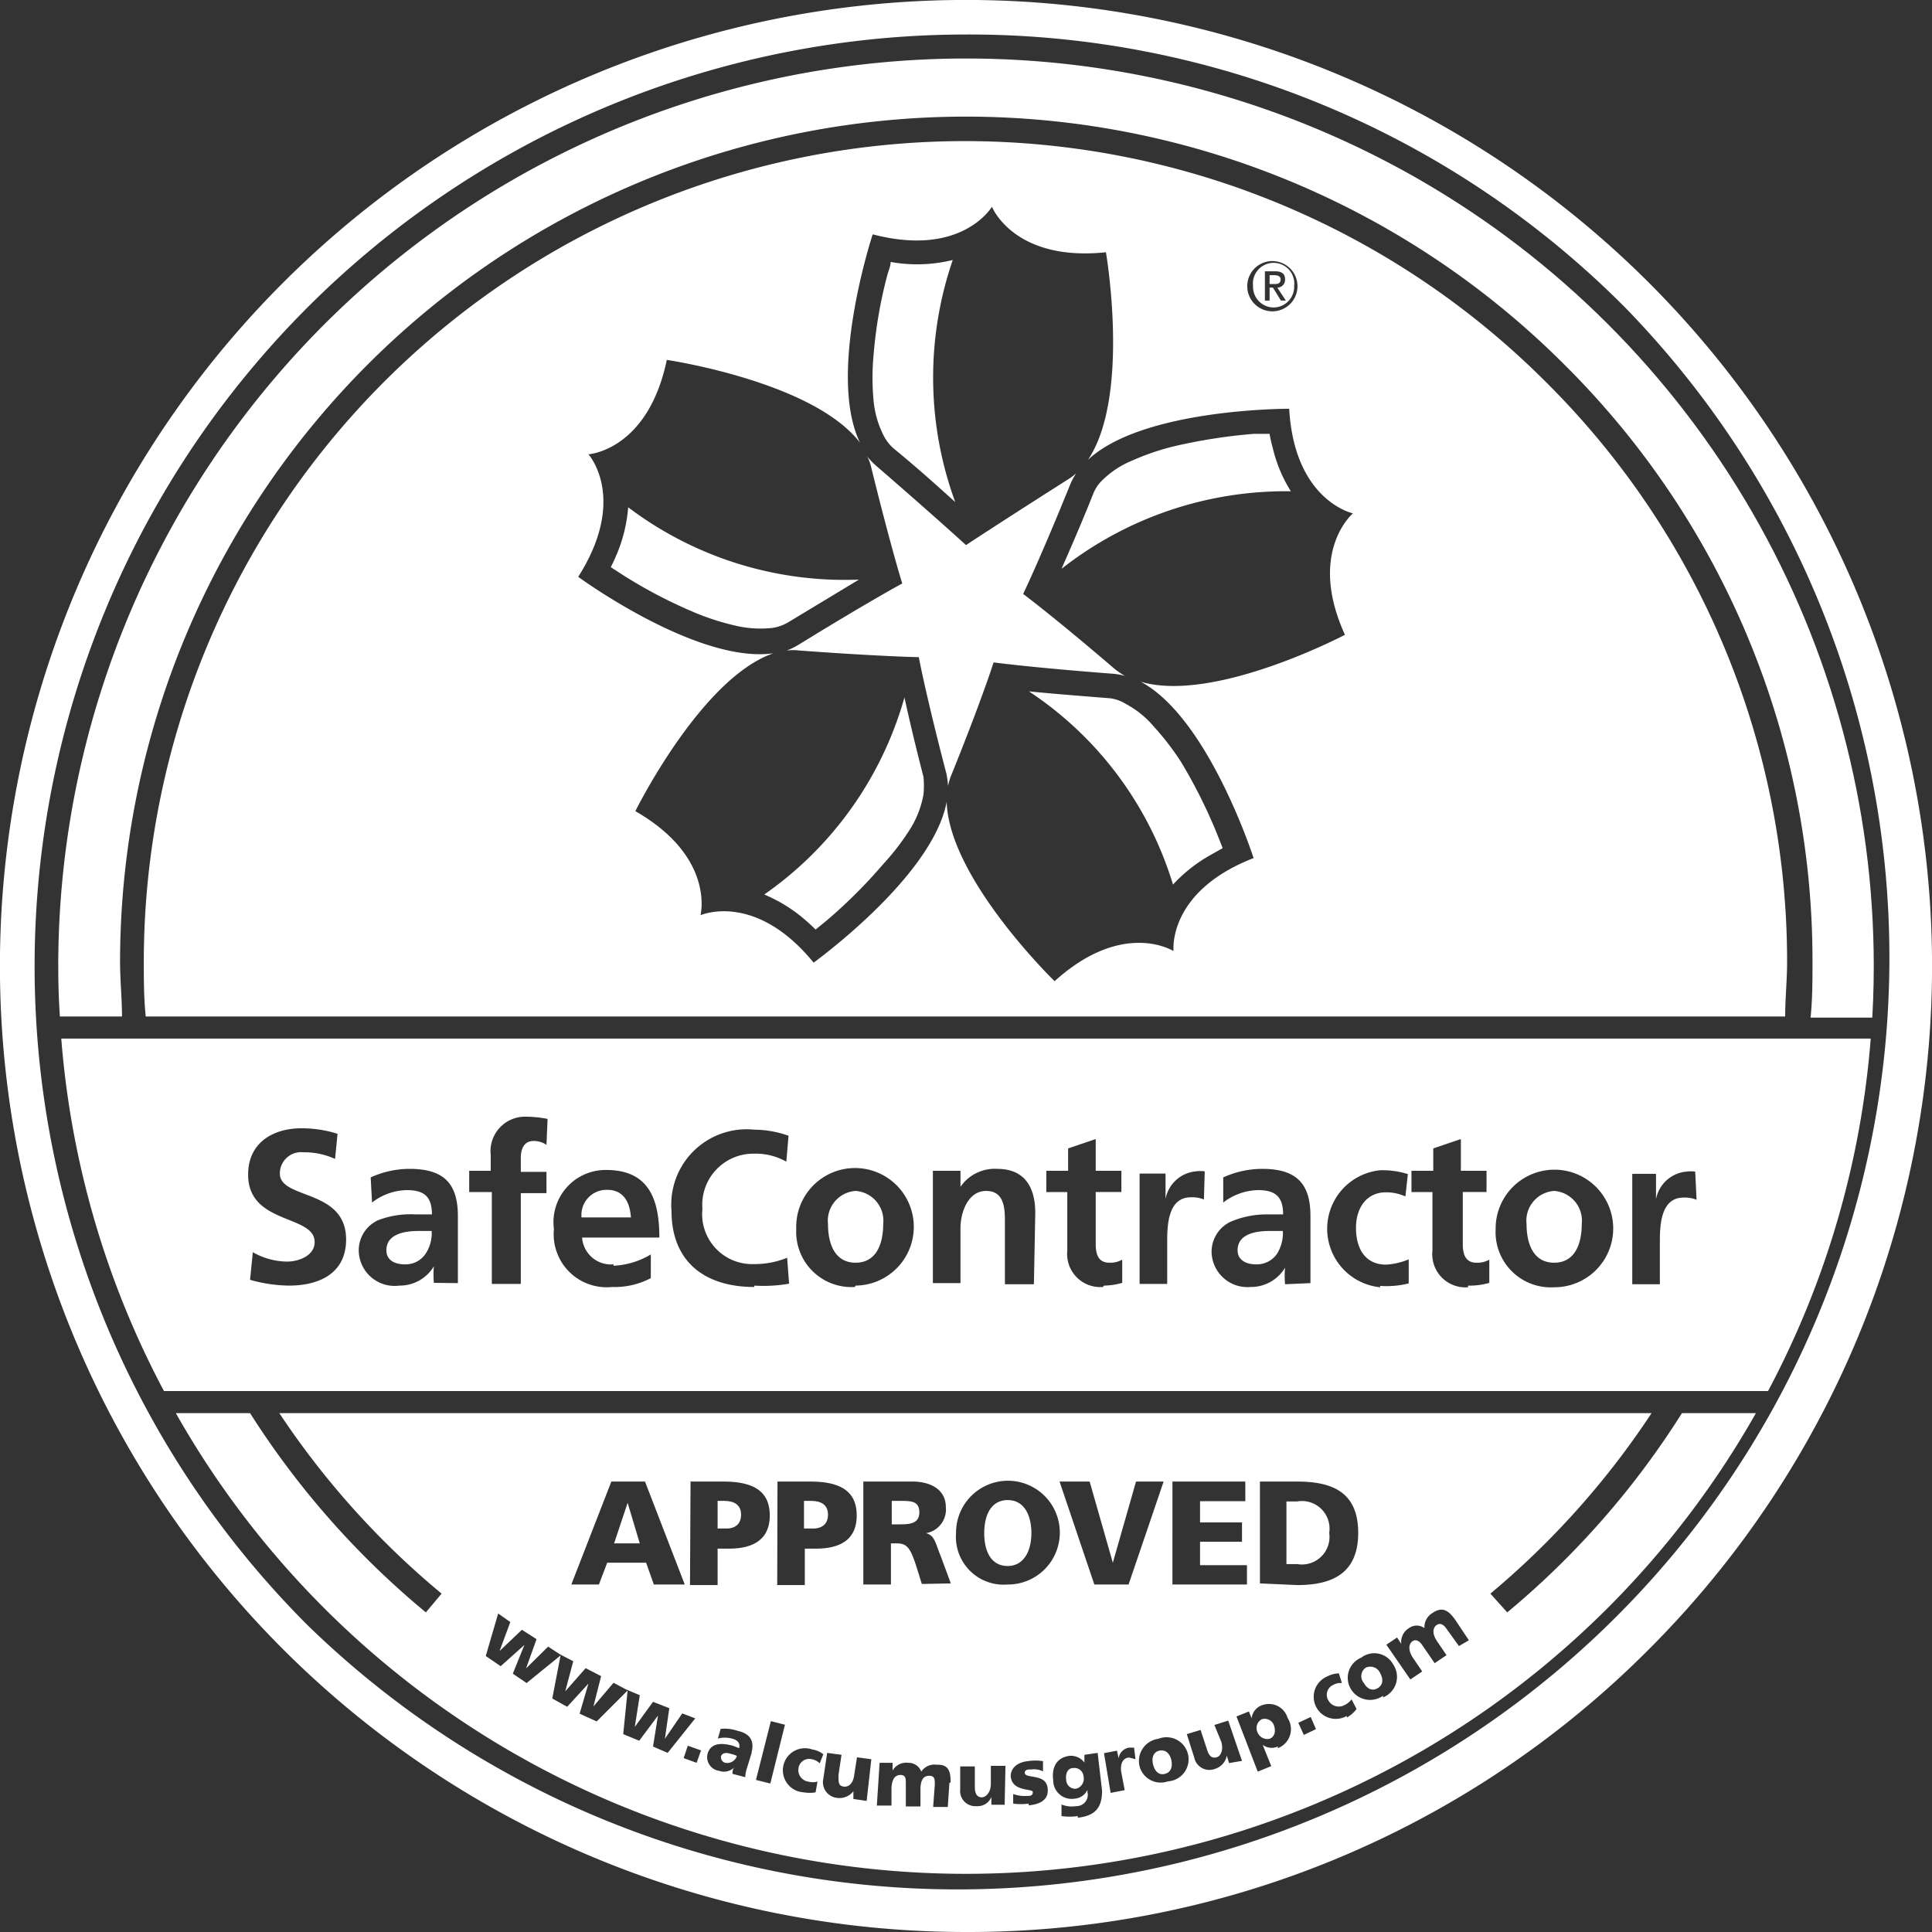 <svg xmlns="http://www.w3.org/2000/svg" xmlns:xlink="http://www.w3.org/1999/xlink" id="bd2fbb32-6412-4e9b-86d3-de5971e5e0be" data-name="logo-safe-contrator-white" viewBox="0 0 70 70"><rect x="0" y="0" width="70" height="70" fill="#333333" stroke="none"/><defs><style>.b36383ed-1af7-438b-a8d1-55799cac3776{fill:none;}.a20da7ca-9974-40cf-8236-1652edee5a64{clip-path:url(#a45c31c0-2943-4e0a-8847-b579a47b48f3);}.ba88163a-cce3-4cb9-8770-1ffd4398a90e{fill:#fff;}</style><clipPath id="a45c31c0-2943-4e0a-8847-b579a47b48f3"><path class="b36383ed-1af7-438b-a8d1-55799cac3776" d="M67.89,35A32.89,32.89,0,1,1,35,2.11,32.89,32.89,0,0,1,67.89,35"></path></clipPath></defs><path class="b36383ed-1af7-438b-a8d1-55799cac3776" d="M67.89,35A32.89,32.89,0,1,1,35,2.11,32.89,32.89,0,0,1,67.89,35"></path><g class="a20da7ca-9974-40cf-8236-1652edee5a64"><path class="ba88163a-cce3-4cb9-8770-1ffd4398a90e" d="M4.42,36.83c0-.65-.07-1.3-.07-2A30.65,30.65,0,0,1,56.67,13.2a30.41,30.41,0,0,1,9,21.67c0,.66,0,1.31-.07,2h2.25q.06-.9.06-1.83A32.89,32.89,0,0,0,2.11,35q0,.93.06,1.83Z"></path></g><path class="ba88163a-cce3-4cb9-8770-1ffd4398a90e" d="M56.31,43.15a1.08,1.08,0,0,0-1,1.2c0,.67.22,1.4,1,1.4s1-.73,1-1.4A1.08,1.08,0,0,0,56.31,43.15Z"></path><path class="ba88163a-cce3-4cb9-8770-1ffd4398a90e" d="M44.84,45.3c0,.35.3.51.67.51a.89.89,0,0,0,.75-.37,1.41,1.41,0,0,0,.22-.84H46C45.54,44.6,44.84,44.69,44.84,45.3Z"></path><path class="ba88163a-cce3-4cb9-8770-1ffd4398a90e" d="M14,45.3c0,.35.29.51.67.51a.87.87,0,0,0,.74-.37,1.34,1.34,0,0,0,.23-.84h-.46C14.7,44.6,14,44.69,14,45.3Z"></path><path class="ba88163a-cce3-4cb9-8770-1ffd4398a90e" d="M64.62,37.63H2.22A32.62,32.62,0,0,0,5.94,50.4H64.06a32.62,32.62,0,0,0,3.72-12.77ZM10.47,46.58a5.33,5.33,0,0,1-1.41-.21l.1-1a2.56,2.56,0,0,0,1.24.34c.42,0,1-.21,1-.71,0-1-2.41-.62-2.41-2.44,0-1.23,1-1.68,1.92-1.68a4.3,4.3,0,0,1,1.32.2l-.09.91A2.65,2.65,0,0,0,11,41.75a.77.77,0,0,0-.86.77c0,.95,2.4.54,2.4,2.39C12.54,46.12,11.59,46.58,10.47,46.58Zm5.25-.1a3.51,3.51,0,0,1,0-.6h0a1.44,1.44,0,0,1-1.25.7A1.3,1.3,0,0,1,13,45.37a1.2,1.2,0,0,1,.7-1.16A3.29,3.29,0,0,1,15.06,44h.59c0-.65-.29-.88-.91-.88a2.11,2.11,0,0,0-1.26.45l-.05-.91a3.41,3.41,0,0,1,1.41-.31c1.23,0,1.75.52,1.75,1.71v.52c0,.4,0,.71,0,1s0,.59,0,.91Zm4.08-5a.82.82,0,0,0-.47-.14c-.35,0-.46.3-.46.61v.51h.93v.77h-.93v3.29H17.82V43.19H17v-.77h.78v-.57a1.25,1.25,0,0,1,1.29-1.39,4.24,4.24,0,0,1,.77.08Zm2.43,4.38a2.86,2.86,0,0,0,1.35-.41v.86h0a2.81,2.81,0,0,1-1.4.32,1.92,1.92,0,0,1-2.11-2.1,1.89,1.89,0,0,1,1.89-2.14c1.51,0,1.93,1,1.93,2.45h-2.8A1.05,1.05,0,0,0,22.23,45.81Zm5.1.77c-1.78,0-3-.9-3-2.76a2.73,2.73,0,0,1,3-2.94,3.78,3.78,0,0,1,1.24.22l-.08.94a2.25,2.25,0,0,0-1.19-.29,1.85,1.85,0,0,0-1.85,2,1.81,1.81,0,0,0,1.86,2,3.1,3.1,0,0,0,1.21-.23l.07.94A5.38,5.38,0,0,1,27.33,46.58Zm3.64,0a2,2,0,0,1-2.12-2.1A2.13,2.13,0,1,1,31,46.58Zm6.49-.1H36.41V44.31c0-.49,0-1.16-.68-1.16s-.93.82-.93,1.34v2h-1V42.42h1V43h0a1.51,1.51,0,0,1,1.33-.65c1,0,1.38.67,1.38,1.6Zm2.5.1a1.2,1.2,0,0,1-1.29-1.32V43.19h-.76v-.77h.79v-.81l1-.34v1.15h.93v.77h-.93v1.89c0,.35.09.67.49.67a.88.88,0,0,0,.47-.11l0,.84A2.51,2.51,0,0,1,40,46.58Zm3.66-3.17a1.14,1.14,0,0,0-.47-.08c-.86,0-.86,1.08-.86,1.65v1.49h-1v-4h.94v.92h0a1.23,1.23,0,0,1,1.1-1,1.19,1.19,0,0,1,.32,0Zm2.94,3.07a3.51,3.51,0,0,1,0-.6h0a1.44,1.44,0,0,1-1.25.7,1.3,1.3,0,0,1-1.41-1.21,1.2,1.2,0,0,1,.7-1.16A3.31,3.31,0,0,1,45.91,44h.58c0-.65-.29-.88-.91-.88a2.13,2.13,0,0,0-1.26.45l0-.91a3.41,3.41,0,0,1,1.41-.31c1.23,0,1.75.52,1.75,1.71v.52c0,.4,0,.71,0,1s0,.59,0,.91Zm3.45.11a2.13,2.13,0,0,1,0-4.24,3.07,3.07,0,0,1,1,.14l-.09.81a1.67,1.67,0,0,0-.71-.15c-.66,0-1.08.52-1.08,1.29s.35,1.33,1.09,1.33a2.54,2.54,0,0,0,.82-.19l0,.87A3.26,3.26,0,0,1,50,46.59Zm3.18,0a1.2,1.2,0,0,1-1.29-1.32V43.19h-.76v-.77h.79v-.81l1-.34v1.15h.93v.77H53v1.89c0,.35.09.67.49.67a.88.88,0,0,0,.47-.11l0,.84A2.51,2.51,0,0,1,53.19,46.58Zm3.12,0a2,2,0,0,1-2.12-2.1,2.13,2.13,0,1,1,2.12,2.1Zm5.16-3.17a1.14,1.14,0,0,0-.47-.08c-.86,0-.86,1.08-.86,1.65v1.49h-1v-4H60v.92h0a1.23,1.23,0,0,1,1.1-1,1.19,1.19,0,0,1,.32,0Z"></path><path class="ba88163a-cce3-4cb9-8770-1ffd4398a90e" d="M31,43.15a1.08,1.08,0,0,0-1,1.2c0,.67.22,1.4,1,1.4s1-.73,1-1.4A1.08,1.08,0,0,0,31,43.15Z"></path><path class="ba88163a-cce3-4cb9-8770-1ffd4398a90e" d="M22,43.11a.91.91,0,0,0-.93,1h1.79C22.82,43.54,22.58,43.11,22,43.11Z"></path><path class="ba88163a-cce3-4cb9-8770-1ffd4398a90e" d="M35,70A35,35,0,0,1,10.25,10.25a35,35,0,0,1,49.5,49.5A34.77,34.77,0,0,1,35,70M35,1.25A33.76,33.76,0,0,0,11.13,58.87,33.76,33.76,0,0,0,58.87,11.13,33.5,33.5,0,0,0,35,1.25Z"></path><path class="ba88163a-cce3-4cb9-8770-1ffd4398a90e" d="M26.12,63.64c0,.12.05.2.16.23a.37.37,0,0,0,.42-.25.86.86,0,0,0-.21-.07C26.32,63.49,26.17,63.5,26.12,63.64Z"></path><path class="ba88163a-cce3-4cb9-8770-1ffd4398a90e" d="M36.51,54.35c-.6,0-.85.54-.85,1.2s.25,1.19.85,1.19.86-.57.86-1.19S37.13,54.35,36.51,54.35Z"></path><path class="ba88163a-cce3-4cb9-8770-1ffd4398a90e" d="M45.72,62.29a.36.36,0,0,0-.15.49A.38.38,0,0,0,46,63c.18-.07.24-.27.15-.51A.36.36,0,0,0,45.72,62.29Z"></path><path class="ba88163a-cce3-4cb9-8770-1ffd4398a90e" d="M47,54.4h-.39v2.27H47a1,1,0,0,0,1.16-1.13A1,1,0,0,0,47,54.4Z"></path><path class="ba88163a-cce3-4cb9-8770-1ffd4398a90e" d="M42,63.43c-.23.06-.28.28-.22.51s.2.39.43.33.28-.28.23-.5S42.25,63.38,42,63.43Z"></path><path class="ba88163a-cce3-4cb9-8770-1ffd4398a90e" d="M32.58,54.38h-.27v.85h.27c.32,0,.73,0,.73-.43S33,54.38,32.58,54.38Z"></path><path class="ba88163a-cce3-4cb9-8770-1ffd4398a90e" d="M30,54.88c0-.38-.28-.5-.61-.5h-.26v1h.26C29.72,55.4,30,55.27,30,54.88Z"></path><path class="ba88163a-cce3-4cb9-8770-1ffd4398a90e" d="M49.49,60.42a.37.37,0,0,0-.08.55c.11.2.29.32.5.2s.21-.34.1-.54A.39.39,0,0,0,49.49,60.42Z"></path><path class="ba88163a-cce3-4cb9-8770-1ffd4398a90e" d="M38.88,64.06c-.2,0-.28.21-.25.42a.33.33,0,0,0,.35.33.37.37,0,0,0,.28-.44A.33.33,0,0,0,38.88,64.06Z"></path><path class="ba88163a-cce3-4cb9-8770-1ffd4398a90e" d="M26.85,54.88c0-.38-.28-.5-.61-.5H26v1h.26C26.57,55.4,26.85,55.27,26.85,54.88Z"></path><polygon class="ba88163a-cce3-4cb9-8770-1ffd4398a90e" points="22.74 54.45 22.25 55.92 23.18 55.92 22.74 54.45"></polygon><path class="ba88163a-cce3-4cb9-8770-1ffd4398a90e" d="M60.94,51.2a30.55,30.55,0,0,1-6.33,7.22L54,57.74a30.15,30.15,0,0,0,5.84-6.54H10.12A30.15,30.15,0,0,0,16,57.74l-.57.68A30.78,30.78,0,0,1,9.06,51.2H6.37a32.89,32.89,0,0,0,57.25,0ZM42.48,53.68h2.64v.71H43.48v.77H45v.7H43.48v.85h1.7v.7h-2.7Zm-3,0,.84,2.94.84-2.94h1l-1.27,3.73H39.65l-1.26-3.73Zm-11.31,0h1.19c1.15,0,1.68.39,1.68,1.23s-.55,1.2-1.48,1.2h-.4v1.32h-1Zm-3.15,0h1.19c1.15,0,1.68.39,1.68,1.23s-.56,1.2-1.48,1.2H26v1.32H25Zm-2.87,0h1.22l1.44,3.73H23.69l-.28-.79H22l-.3.79h-1Zm1.51,9.6.18-1.12-.68.91-.58-.24.16-1.58-1.12,1.12L21,62.09,21.32,61l-.77.84-.54-.3.3-1.56-1.23,1-.5-.34L19,59.6l-.86.77L17.6,60l.45-1.54.44.31-.39,1.05h0l.81-.77.53.34-.38,1.06h0l.8-.79.43.28.48.25-.29,1.09h0l.74-.84.56.29-.28,1.1.73-.86.45.24h0l.5.21L23,62.57l.66-.91.59.23L24.09,63h0l.63-.92.47.18-1,1.25Zm1.58.59-.47-.17.15-.45.48.17Zm2-.38-.17.55a1.36,1.36,0,0,0-.07.35l-.46-.12c0-.08,0-.15.06-.23a.53.53,0,0,1-.55.12.5.5,0,0,1-.41-.63c.14-.45.63-.35.91-.28l.23.09c.05-.2-.07-.3-.27-.35a1,1,0,0,0-.5,0l.1-.35a1.46,1.46,0,0,1,.61.07C27.09,62.79,27.36,63,27.23,63.49Zm.15,1,.54-2.13.51.13-.53,2.13Zm2.31-.6a.54.54,0,0,0-.29-.15.39.39,0,0,0-.48.33.42.42,0,0,0,.35.48.65.65,0,0,0,.34,0l-.07.39a1.25,1.25,0,0,1-.43,0,.8.8,0,1,1,.32-1.55.82.82,0,0,1,.39.17Zm1.7,1.36-.48-.07,0-.28a.64.64,0,0,1-.6.24.57.57,0,0,1-.49-.69l.14-.94.52.07-.11.73c0,.28,0,.39.18.42s.35-.1.39-.42l.1-.64.52.07Zm3-.67-.06.89-.53,0,.06-.82c0-.17,0-.31-.2-.31s-.31.13-.32.46l0,.65-.53,0,0-.83c0-.17,0-.31-.19-.31s-.31.13-.33.47l0,.64-.53,0,.1-1.55.47,0v.28a.57.57,0,0,1,.57-.28.49.49,0,0,1,.47.32.57.57,0,0,1,.56-.25C34.37,63.92,34.45,64.18,34.44,64.6Zm-1-7.19-.21-.67c-.21-.64-.33-.8-.7-.8h-.21v1.49h-1V53.68h1.78c.66,0,1.21.29,1.21.93a.87.87,0,0,1-.72.94v0c.32.08.34.36.53.82l.37,1Zm3,8h-.48v-.28a.54.54,0,0,1-.54.33.55.55,0,0,1-.59-.61V64h.53v.74c0,.29.11.38.25.38s.33-.16.33-.49l0-.65h.53Zm-1.76-9.91a1.88,1.88,0,1,1,1.87,1.93A1.73,1.73,0,0,1,34.64,55.54Zm2.63,9.87a2.32,2.32,0,0,1-.56,0V65h0a1.23,1.23,0,0,0,.5.07c.11,0,.21,0,.21-.14s-.75,0-.8-.57c0-.35.31-.52.62-.55a1.73,1.73,0,0,1,.55,0l0,.37a.74.74,0,0,0-.42-.07c-.11,0-.24,0-.24.12,0,.24.79,0,.83.58C38,65.25,37.62,65.38,37.27,65.41Zm1.78.45a2.07,2.07,0,0,1-.59,0l0-.42a1,1,0,0,0,.53.06.41.41,0,0,0,.41-.51l0-.08a.56.56,0,0,1-.47.32.67.67,0,0,1-.77-.67c-.06-.45.11-.81.57-.88a.61.61,0,0,1,.56.24l0-.28.48-.07.16,1.37C39.93,65.53,39.65,65.79,39.05,65.86Zm1.87-2.12c-.24,0-.35.25-.29.55l.12.63-.51.1L40,63.52l.47-.09.06.28a.45.45,0,0,1,.38-.39h.18l.05.42Zm1.37.87a.79.79,0,0,1-1-.55.81.81,0,0,1,.68-1,.8.8,0,1,1,.37,1.54Zm2.24-.67-.08-.27a.62.62,0,0,1-.43.48.56.56,0,0,1-.75-.41L43,62.83l.5-.15.23.7c.08.28.21.33.35.29s.26-.24.17-.56L44,62.5l.5-.16L45,63.8Zm1.77-.6a.55.55,0,0,1-.55-.06l.31.77-.49.2-.77-2,.45-.18.1.25a.56.56,0,0,1,.42-.49.7.7,0,0,1,.88.47A.74.74,0,0,1,46.3,63.34Zm-.65-5.91V53.68H47c1.3,0,2.21.4,2.21,1.86s-.93,1.89-2.21,1.89Zm1.59,5.49-.2-.44.45-.21.19.44Zm1.56-.69a.8.8,0,1,1-.71-1.43.94.94,0,0,1,.42-.11l.11.35a.54.54,0,0,0-.32.07.39.39,0,0,0-.17.56.43.43,0,0,0,.58.17.71.71,0,0,0,.26-.21l.18.35A1.12,1.12,0,0,1,48.8,62.23Zm1.31-.73a.81.81,0,0,1-1.17-.25.79.79,0,0,1,.38-1.13.78.78,0,0,1,1.16.25A.8.8,0,0,1,50.11,61.5Zm2.75-1.8L52.4,59c-.1-.14-.22-.21-.35-.12s-.17.29,0,.56l.36.53-.43.29-.46-.67c-.1-.14-.23-.21-.35-.12s-.16.29,0,.56l.36.53-.43.29-.87-1.26.39-.26.15.23a.59.59,0,0,1,.28-.57.47.47,0,0,1,.56,0,.59.59,0,0,1,.28-.54c.37-.26.59-.1.83.23l.5.75Z"></path><path class="ba88163a-cce3-4cb9-8770-1ffd4398a90e" d="M32.77,25.27a13,13,0,0,1-5.08,7.14,5.51,5.51,0,0,1,1.46.9c.14.12.26.23.4.37l.44-.36a18.32,18.32,0,0,0,2-2A8.9,8.9,0,0,0,33,30a3.6,3.6,0,0,0,.46-1.21,3.45,3.45,0,0,0,0-.64C33.14,26.91,32.93,26,32.77,25.27Z"></path><path class="ba88163a-cce3-4cb9-8770-1ffd4398a90e" d="M32,15.75a1.57,1.57,0,0,0,.38.5c1,.82,1.69,1.46,2.23,1.94a13.11,13.11,0,0,1-.09-8.77,5.36,5.36,0,0,1-1.71.14,5,5,0,0,1-.54-.07c0,.16-.09.34-.14.55a16.42,16.42,0,0,0-.48,2.84,8.7,8.7,0,0,0,0,1.62A3.5,3.5,0,0,0,32,15.75Z"></path><path class="ba88163a-cce3-4cb9-8770-1ffd4398a90e" d="M31.12,21a13,13,0,0,1-8.36-2.62,5.51,5.51,0,0,1-.4,1.67c-.07.16-.14.33-.23.5l.48.31a17.63,17.63,0,0,0,2.55,1.33,9.1,9.1,0,0,0,1.54.49,3.91,3.91,0,0,0,1.29.07,1.59,1.59,0,0,0,.58-.21Z"></path><path class="ba88163a-cce3-4cb9-8770-1ffd4398a90e" d="M46.4,10.12c0-.12-.12-.15-.23-.15H46v.32h.21C46.31,10.29,46.4,10.26,46.4,10.12Z"></path><path class="ba88163a-cce3-4cb9-8770-1ffd4398a90e" d="M46.14,11.14a.75.75,0,0,0,.75-.78.75.75,0,1,0-1.49,0A.75.75,0,0,0,46.14,11.14Zm.06-1.31c.25,0,.36.1.36.29a.28.28,0,0,1-.28.3l.31.47h-.18l-.29-.47H46v.47h-.17V9.83Z"></path><path class="ba88163a-cce3-4cb9-8770-1ffd4398a90e" d="M37.07,21.52s.59-1.21,1.72-4a2.64,2.64,0,0,1,.2-.37,2.26,2.26,0,0,1-.31.23C36.13,19,35,19.75,35,19.75s-1-.92-3.25-2.87a2.65,2.65,0,0,1-.33-.34,1.56,1.56,0,0,1,.15.41c.72,2.92,1.12,4.19,1.12,4.19s-1.19.64-3.74,2.21a2.35,2.35,0,0,1-.45.22,1.85,1.85,0,0,1,.47,0c3,.22,4.32.24,4.32.24s.24,1.31,1,4.22a3.47,3.47,0,0,1,.06.45,1.85,1.85,0,0,1,.12-.4C35.6,25.28,36,24,36,24s1.31.18,4.31.41a2.36,2.36,0,0,1,.45.08,3,3,0,0,1-.37-.25C38.15,22.32,37.07,21.52,37.07,21.52Z"></path><path class="ba88163a-cce3-4cb9-8770-1ffd4398a90e" d="M46,15.72l-.58,0a19.78,19.78,0,0,0-2.84.44,8.68,8.68,0,0,0-1.54.52,3.31,3.31,0,0,0-1.08.7,1.37,1.37,0,0,0-.35.51c-.47,1.18-.87,2.08-1.15,2.72a13.15,13.15,0,0,1,8.31-2.81,5.18,5.18,0,0,1-.66-1.59A4.13,4.13,0,0,1,46,15.72Z"></path><path class="ba88163a-cce3-4cb9-8770-1ffd4398a90e" d="M56,13.83a29.75,29.75,0,0,0-50.79,21c0,.66,0,1.31.07,2H64.68c0-.65.07-1.3.07-2A29.57,29.57,0,0,0,56,13.83Zm-9.9-4.37a.91.91,0,1,1-.91.91A.91.91,0,0,1,46.14,9.46ZM48.73,23s-4.73,2.49-7.4,1.7c2.46,1.31,4.09,6.39,4.09,6.39-3.14,1.22-2.9,3.37-2.9,3.37s-1.82-1.16-4.31,1.09c0,0-3.83-3.72-3.91-6.5-.51,2.73-4.82,5.82-4.82,5.83-2.12-2.6-4.1-1.72-4.1-1.72s.55-2.1-2.36-3.77c0,0,2.38-4.82,5-5.72-2.76.39-7.07-2.77-7.07-2.77,1.81-2.85.37-4.44.37-4.44s2.15-.13,2.84-3.42c0,0,5.3.78,7,3-1.21-2.5.46-7.55.46-7.55,3.24.85,4.32-1,4.32-1s.79,2,4.13,1.65c0,0,.9,5.21-.65,7.52,2-1.87,7.29-1.85,7.29-1.85.19,3.34,2.31,3.79,2.31,3.79S47.36,20,48.73,23Z"></path><path class="ba88163a-cce3-4cb9-8770-1ffd4398a90e" d="M40.22,25.3c-1.27-.1-2.24-.18-2.94-.25a12.86,12.86,0,0,1,5.22,7A5.54,5.54,0,0,1,43.82,31l.48-.27-.21-.53a18.76,18.76,0,0,0-1.29-2.58,9.56,9.56,0,0,0-1-1.3,3.42,3.42,0,0,0-1-.81A1.42,1.42,0,0,0,40.22,25.3Z"></path></svg>